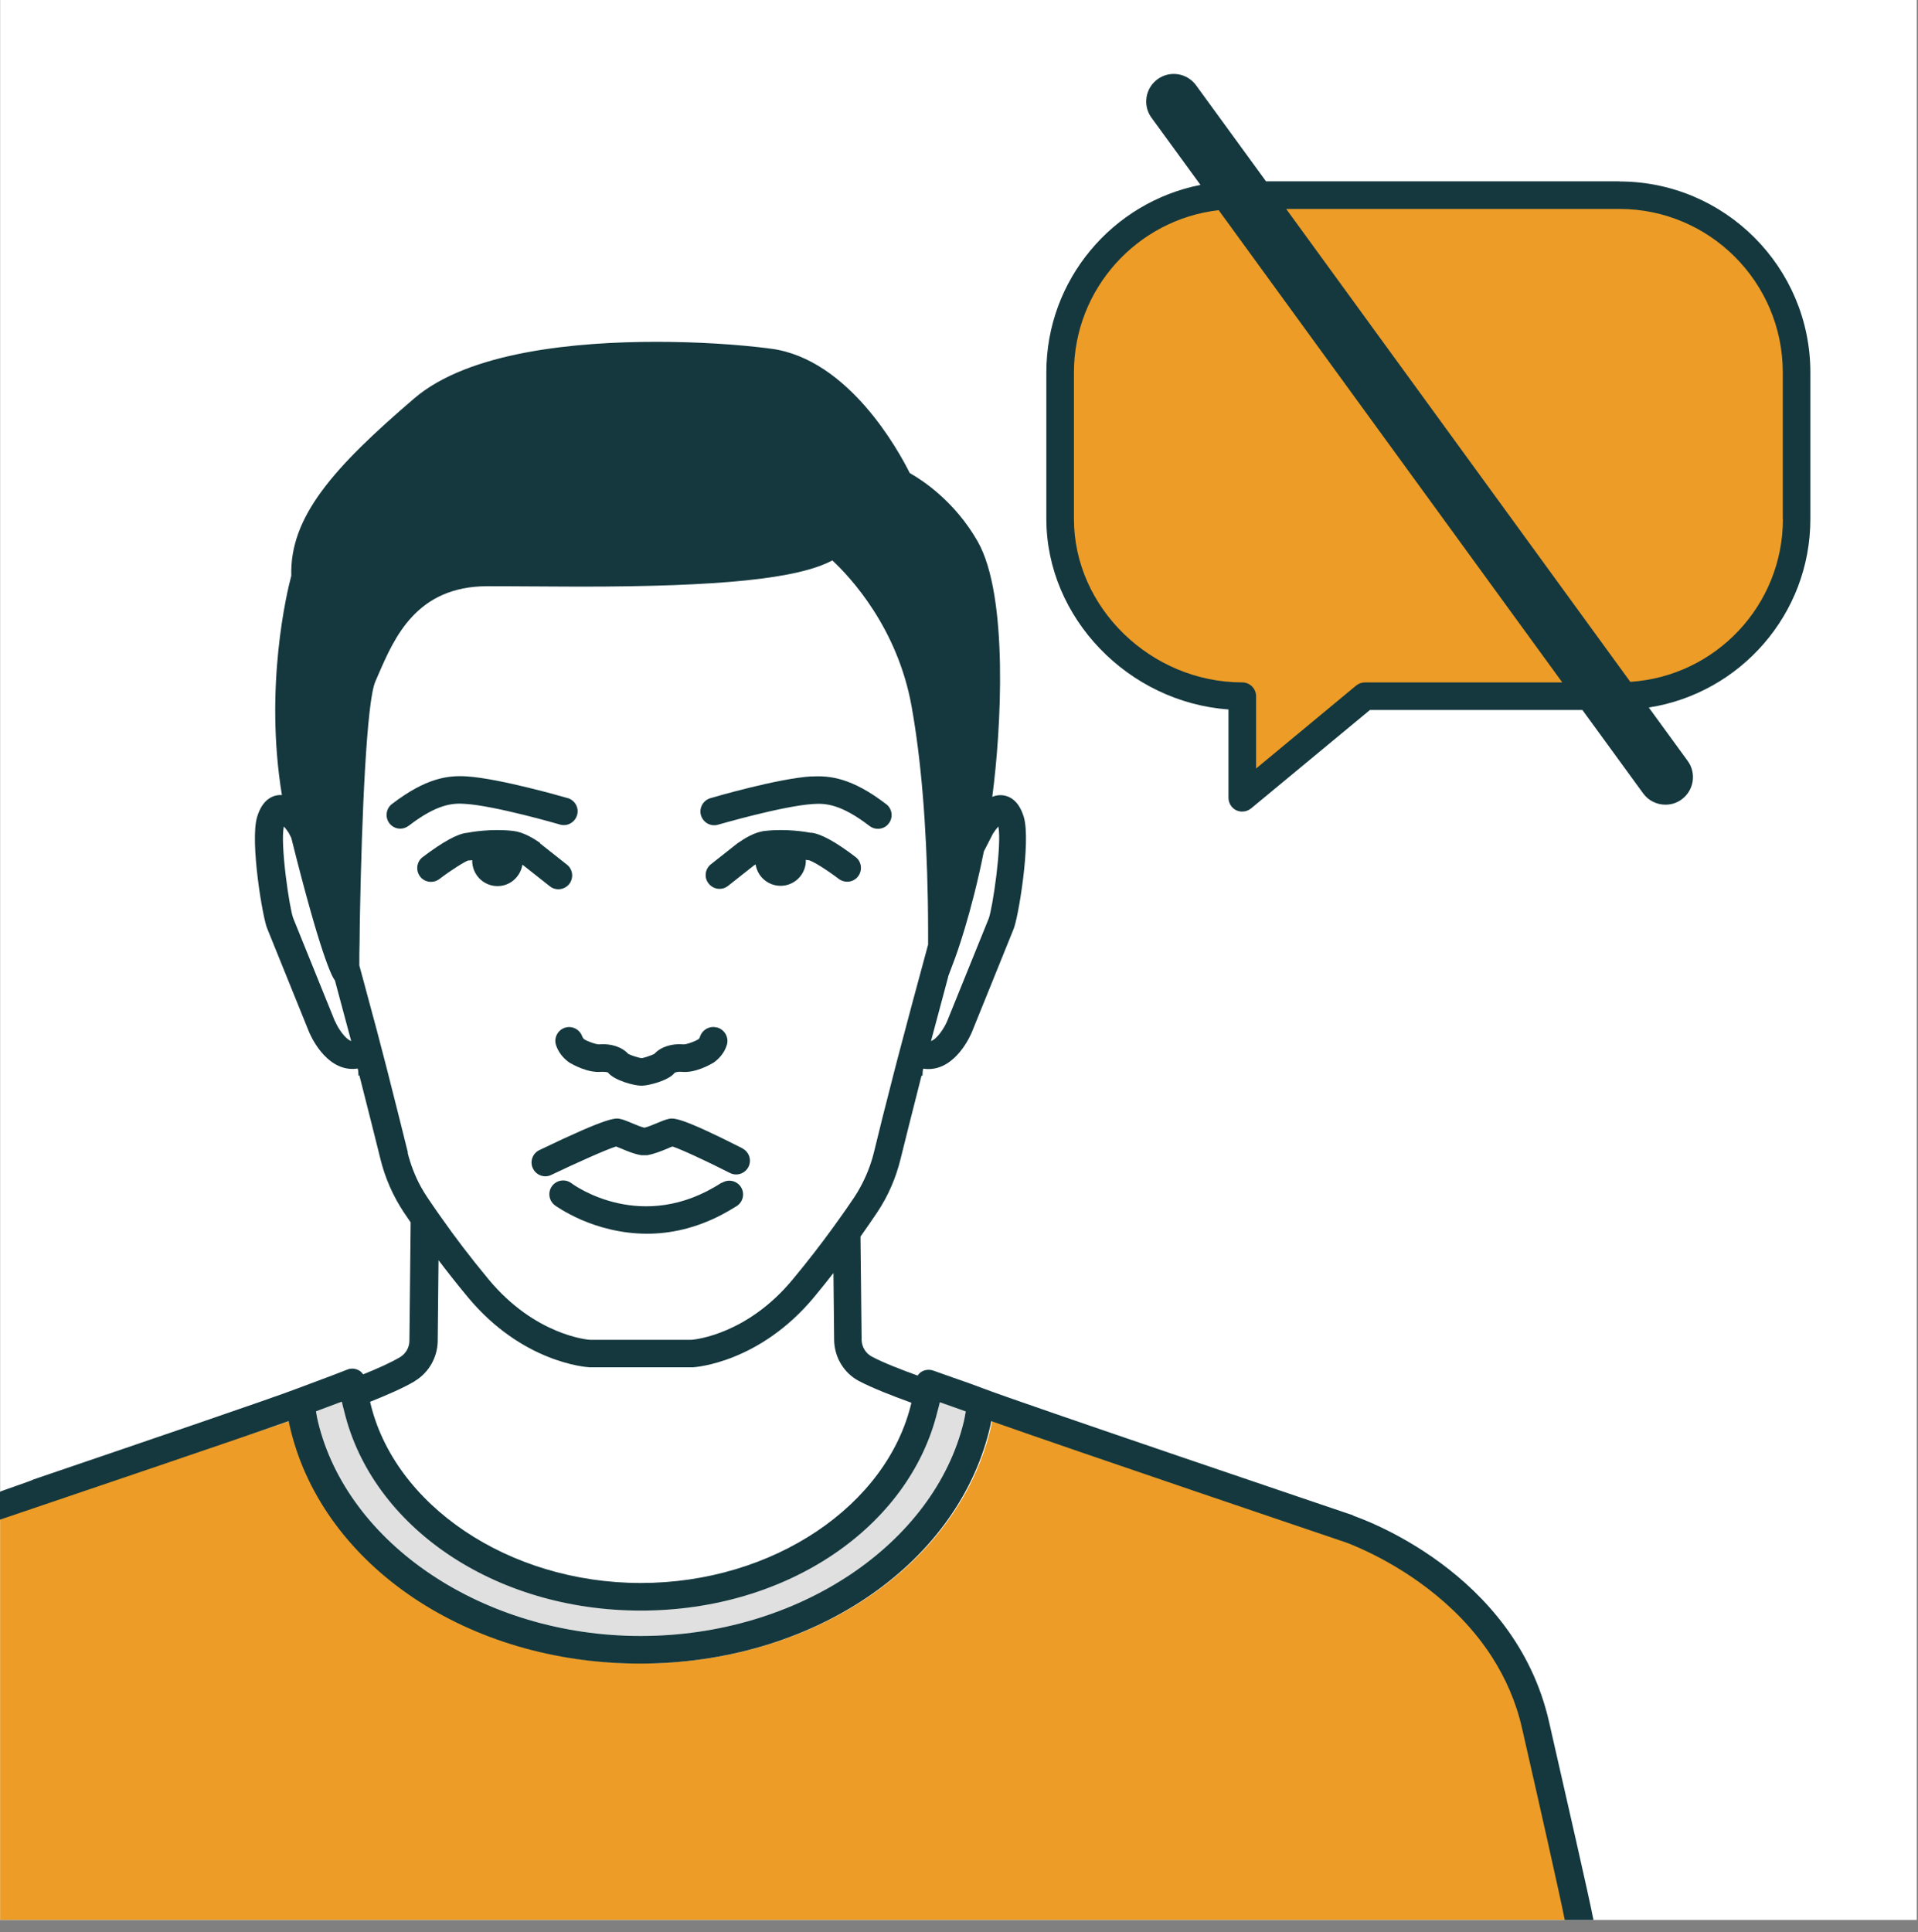 <svg width="139" height="140" viewBox="0 0 139 140" fill="none" xmlns="http://www.w3.org/2000/svg">
<rect x="0" y="0" width="139" height="140" fill="#808080" stroke="none"/>
<g clip-path="url(#clip0_335_2310)">
<path d="M0.01 139.13H138.91V0H0.01V139.13Z" fill="white"/>
<path d="M60.45 97.1L60.4 92.25C59.97 92.8 59.5 93.38 59.01 93.98C55.06 98.75 50.42 99.07 50.22 99.08H50.19H42.73C42.48 99.07 37.83 98.74 33.89 93.98C33.11 93.03 32.4 92.14 31.78 91.32L31.72 97.19C31.71 98.37 31.08 99.48 30.07 100.07C29.21 100.58 28.03 101.1 26.82 101.57C28.53 109.04 36.81 114.7 46.44 114.7C56.07 114.7 64.3 109.07 66.05 101.64C64.65 101.14 63.25 100.6 62.24 100.06C61.15 99.48 60.46 98.35 60.45 97.09V97.1Z" fill="white"/>
<path d="M24.22 70.98C24.02 70.7 23.19 69.12 21.1 60.71L20.91 60.34C20.82 60.19 20.69 60.02 20.56 59.88C20.29 61.17 20.98 65.84 21.24 66.53L24.26 73.99C24.48 74.53 25 75.28 25.43 75.43C25 73.81 24.59 72.26 24.25 71.03L24.21 70.98H24.22Z" fill="white"/>
<path d="M71.949 60.4L71.289 61.69C70.379 66.25 69.259 69.28 69.199 69.43L68.699 70.76C68.359 72.03 67.909 73.69 67.449 75.43C67.899 75.27 68.429 74.46 68.619 73.99L71.629 66.56C71.909 65.84 72.599 61.17 72.329 59.88C72.189 60.04 72.039 60.24 71.939 60.4H71.949Z" fill="white"/>
<path d="M67.229 65.2C67.129 59.7 66.729 54.98 66.049 51.15C65.029 45.49 61.629 41.83 60.309 40.59C57.829 41.91 52.189 42.49 41.989 42.49C40.519 42.49 39.119 42.48 37.889 42.47C36.919 42.47 36.049 42.46 35.309 42.46C30.189 42.46 28.579 46.16 27.409 48.86L27.189 49.37C26.549 50.8 26.209 59.12 26.079 66.04C26.069 66.77 26.059 67.48 26.049 68.16C26.049 68.77 26.039 69.37 26.029 69.94C26.229 70.66 26.459 71.54 26.719 72.5C27.069 73.82 27.459 75.29 27.839 76.72C27.909 77.01 27.989 77.29 28.059 77.57C28.699 80.04 29.219 82.13 29.549 83.5C29.759 84.37 30.089 85.2 30.509 85.97C30.649 86.22 30.799 86.47 30.959 86.71C31.049 86.84 31.149 86.99 31.249 87.14C31.489 87.5 31.769 87.9 32.079 88.33C32.939 89.54 34.049 91.02 35.419 92.68C38.789 96.74 42.619 97.05 42.789 97.06H50.119C50.499 97.03 54.199 96.61 57.459 92.68C58.609 91.3 59.569 90.03 60.359 88.95C60.729 88.44 61.059 87.98 61.349 87.56C61.559 87.25 61.759 86.96 61.929 86.71C62.079 86.49 62.209 86.26 62.339 86.03C62.779 85.24 63.119 84.39 63.339 83.49C63.679 82.12 64.199 80.03 64.829 77.56C64.899 77.28 64.979 76.99 65.049 76.71C65.419 75.27 65.809 73.8 66.169 72.49C66.659 70.67 67.069 69.16 67.269 68.42C67.269 68.05 67.269 67.69 67.269 67.33C67.269 66.6 67.259 65.89 67.249 65.19L67.229 65.2ZM42.169 75.1C42.189 75.15 42.219 75.22 42.329 75.32C42.399 75.36 42.469 75.39 42.549 75.43C42.859 75.57 43.219 75.69 43.379 75.68C44.259 75.6 45.059 75.87 45.509 76.37C45.719 76.48 46.249 76.65 46.429 76.67H46.529C46.669 76.65 47.199 76.48 47.399 76.37C47.859 75.87 48.659 75.6 49.529 75.68C49.699 75.68 50.049 75.57 50.359 75.43C50.439 75.4 50.509 75.36 50.579 75.32C50.679 75.23 50.699 75.17 50.699 75.15C50.849 74.62 51.409 74.31 51.939 74.46C52.469 74.61 52.779 75.17 52.629 75.7C52.489 76.19 52.199 76.61 51.749 76.94L51.649 77.01C51.439 77.13 50.349 77.77 49.359 77.67C48.999 77.64 48.849 77.74 48.839 77.74C48.429 78.31 46.909 78.67 46.509 78.67H46.359C45.969 78.67 44.469 78.31 43.989 77.7C43.989 77.72 43.889 77.67 43.659 77.67C43.619 77.67 43.569 77.67 43.519 77.67C42.539 77.76 41.439 77.13 41.229 77.01L41.129 76.94C40.699 76.62 40.409 76.21 40.249 75.75C40.069 75.23 40.349 74.66 40.869 74.48C41.389 74.3 41.959 74.58 42.139 75.1H42.169ZM29.009 60.05C28.709 60.05 28.409 59.92 28.219 59.66C27.879 59.22 27.969 58.59 28.409 58.26C30.899 56.36 32.479 56.18 33.819 56.26C36.259 56.41 40.949 57.78 41.149 57.84C41.679 58 41.979 58.55 41.829 59.08C41.669 59.61 41.119 59.92 40.589 59.76C40.539 59.75 35.919 58.4 33.699 58.26C32.809 58.2 31.689 58.27 29.629 59.85C29.449 59.99 29.239 60.06 29.019 60.06L29.009 60.05ZM37.869 62.63C37.729 63.53 36.949 64.2 36.009 64.18C34.999 64.15 34.199 63.31 34.229 62.3C34.209 62.3 34.179 62.3 34.179 62.3L34.069 62.32H33.949C33.729 62.38 32.709 63.01 31.849 63.67C31.409 64 30.779 63.92 30.449 63.48C30.109 63.04 30.199 62.41 30.639 62.08C32.079 60.98 33.159 60.39 33.859 60.32C34.209 60.25 35.629 60.01 37.179 60.18C37.939 60.26 38.669 60.72 39.149 61.05L41.109 62.6C41.539 62.94 41.619 63.57 41.269 64C41.069 64.25 40.779 64.38 40.479 64.38C40.259 64.38 40.039 64.31 39.859 64.16L37.949 62.65C37.949 62.65 37.899 62.62 37.879 62.6L37.869 62.63ZM53.379 87.37C53.019 87.6 52.669 87.81 52.309 87.99C50.379 89.01 48.529 89.38 46.879 89.38C44.939 89.38 43.279 88.88 42.099 88.37C40.909 87.86 40.209 87.34 40.189 87.32C39.749 86.99 39.659 86.36 39.989 85.92C40.319 85.48 40.949 85.39 41.389 85.72C41.609 85.88 46.529 89.43 52.279 85.68C52.739 85.38 53.359 85.51 53.659 85.97C53.959 86.43 53.829 87.05 53.369 87.35L53.379 87.37ZM54.239 84.56C53.989 85.05 53.389 85.25 52.899 85C51.309 84.19 49.359 83.28 48.729 83.08C48.619 83.12 48.499 83.18 48.369 83.23C47.949 83.41 47.429 83.63 46.909 83.71H46.549H46.469C45.949 83.62 45.429 83.4 45.019 83.23C44.889 83.17 44.759 83.12 44.649 83.08C43.969 83.28 41.769 84.26 39.949 85.14C39.809 85.21 39.659 85.24 39.519 85.24C39.149 85.24 38.789 85.03 38.619 84.67C38.379 84.17 38.589 83.58 39.089 83.34C44.189 80.89 44.629 81 44.979 81.09C45.229 81.15 45.509 81.27 45.799 81.39C46.099 81.51 46.429 81.66 46.699 81.72C46.969 81.66 47.299 81.51 47.599 81.39C47.889 81.27 48.159 81.15 48.419 81.09C48.779 81 49.229 80.89 53.819 83.22C54.309 83.47 54.509 84.07 54.259 84.56H54.239ZM62.159 63.51C61.819 63.95 61.199 64.03 60.759 63.7C59.899 63.04 58.879 62.41 58.569 62.34H58.449L58.419 62.32C58.419 62.32 58.389 62.32 58.369 62.32C58.389 63.33 57.599 64.17 56.589 64.2C55.659 64.23 54.879 63.55 54.729 62.65C54.689 62.68 54.649 62.7 54.599 62.73L52.739 64.2C52.559 64.35 52.339 64.42 52.119 64.42C51.819 64.42 51.529 64.29 51.329 64.04C50.989 63.61 51.059 62.98 51.489 62.64L53.399 61.13C53.929 60.76 54.659 60.3 55.419 60.22C56.969 60.05 58.389 60.29 58.739 60.36C59.429 60.42 60.509 61.02 61.959 62.12C62.399 62.46 62.479 63.08 62.149 63.52L62.159 63.51ZM64.389 59.66C64.189 59.92 63.899 60.05 63.599 60.05C63.389 60.05 63.179 59.98 62.989 59.84C60.929 58.26 59.809 58.19 58.919 58.25C56.689 58.39 52.069 59.74 52.019 59.75C51.489 59.91 50.939 59.6 50.779 59.07C50.619 58.54 50.929 57.99 51.459 57.83C51.659 57.77 56.349 56.41 58.789 56.25C60.129 56.17 61.719 56.35 64.199 58.25C64.639 58.58 64.719 59.21 64.389 59.65V59.66Z" fill="white"/>
<path d="M117.36 14.14H89.67C82.58 14.14 76.83 19.89 76.83 26.98V37.6C76.83 44.69 82.94 50.44 90.03 50.44V57.8L98.92 50.44H117.36C124.45 50.44 130.2 44.69 130.2 37.6V26.98C130.2 19.89 124.45 14.14 117.36 14.14Z" fill="#EC9C27"/>
<path d="M108.22 120.1C105.57 115.95 101.49 113.54 99.19 112.44C98.16 111.95 97.48 111.72 97.46 111.71C96.56 111.41 77.63 105 71.91 102.97C71.86 103.21 71.81 103.44 71.75 103.68C69.32 113.44 58.91 120.54 46.45 120.54C33.99 120.54 23.58 113.44 21.15 103.68C21.09 103.45 21.04 103.21 20.99 102.97C17.37 104.26 6.3 107.64 0.01 109.78V139.12H113.78C113.48 137.51 111.93 132.05 110.37 125.21C109.93 123.27 109.16 121.58 108.22 120.1Z" fill="#EC9C27"/>
<path d="M46.44 118.55C57.86 118.55 67.71 111.86 69.85 103.01C69.91 102.77 69.94 102.52 69.99 102.27C69.52 102.1 68.97 101.9 68.39 101.7C68.3 101.67 68.21 101.63 68.11 101.6C68.06 101.84 67.99 102.07 67.93 102.3C65.89 110.63 57.04 116.7 46.44 116.7C35.84 116.7 26.98 110.63 24.95 102.28C24.89 102.04 24.82 101.8 24.77 101.56C24.4 101.7 24.04 101.83 23.7 101.96C23.42 102.07 23.15 102.16 22.9 102.26C22.95 102.51 22.98 102.75 23.04 103C25.18 111.86 35.01 118.54 46.44 118.54V118.55Z" fill="#E0E0E0"/>
<path d="M98.101 109.82C97.861 109.74 73.841 101.61 71.251 100.61C70.661 100.38 69.891 100.11 69.051 99.82C68.601 99.659 68.121 99.49 67.641 99.32C67.351 99.219 67.031 99.249 66.771 99.409C66.661 99.48 66.571 99.579 66.501 99.68C65.261 99.23 64.011 98.749 63.171 98.299C62.731 98.059 62.451 97.6 62.441 97.079L62.361 89.609C62.841 88.93 63.251 88.329 63.581 87.84C64.361 86.669 64.921 85.379 65.261 83.999C65.601 82.629 66.121 80.549 66.751 78.079C66.761 78.029 66.781 77.98 66.791 77.93L66.851 77.969L66.871 77.609C66.881 77.549 66.901 77.499 66.911 77.439C67.031 77.46 67.161 77.469 67.281 77.469C69.281 77.469 70.341 75.029 70.451 74.749L73.441 67.359C73.781 66.629 74.721 61.02 74.201 59.219C73.791 57.83 72.961 57.62 72.491 57.62C72.291 57.62 72.101 57.669 71.911 57.739C72.551 52.94 73.111 43.19 70.851 39.23C69.161 36.279 66.801 34.77 65.931 34.279C65.151 32.709 61.511 26.02 55.891 25.27C53.491 24.95 50.461 24.77 47.571 24.77C41.741 24.77 33.971 25.48 30.021 28.869C24.161 33.889 20.991 37.45 21.111 41.719C20.801 42.87 19.141 49.76 20.431 57.62C20.401 57.62 20.371 57.609 20.341 57.609C19.881 57.609 19.041 57.819 18.631 59.209C18.101 60.999 19.051 66.609 19.371 67.299L22.381 74.74C22.491 75.019 23.551 77.46 25.551 77.46C25.681 77.46 25.801 77.45 25.921 77.43C25.931 77.49 25.951 77.54 25.961 77.6L25.981 77.96L26.041 77.919C26.051 77.969 26.071 78.019 26.081 78.07C26.711 80.54 27.231 82.62 27.571 83.99C27.911 85.37 28.481 86.659 29.251 87.829C29.401 88.059 29.571 88.309 29.761 88.579L29.671 97.15C29.671 97.639 29.411 98.09 29.001 98.34C28.311 98.749 27.341 99.18 26.321 99.59C26.241 99.49 26.161 99.389 26.041 99.32C25.771 99.159 25.441 99.129 25.161 99.249C24.411 99.549 23.651 99.829 22.951 100.09C22.451 100.28 21.991 100.45 21.591 100.6C19.951 101.24 9.761 104.71 2.421 107.21C2.301 107.3 0.101 108.03 -0.029 108.11C-0.029 108.94 -0.029 110.13 -0.029 110.13C6.241 108 17.341 104.25 20.921 102.98C20.971 103.22 21.021 103.45 21.081 103.69C23.511 113.46 33.901 120.55 46.381 120.55C58.861 120.55 69.251 113.45 71.681 103.69C71.741 103.46 71.791 103.22 71.841 102.98C77.561 105.01 96.501 111.42 97.391 111.72C97.421 111.72 98.091 111.96 99.121 112.45C101.421 113.55 105.491 115.95 108.151 120.11C109.091 121.59 109.861 123.28 110.301 125.22C111.501 130.48 113.011 137.16 113.401 139.13H115.481C115.111 137.21 113.571 130.55 112.261 124.77C109.781 113.84 98.511 109.98 98.031 109.82H98.101ZM68.711 70.769L69.211 69.439C69.271 69.279 70.391 66.249 71.301 61.7L71.961 60.41C72.061 60.249 72.211 60.05 72.351 59.889C72.621 61.179 71.931 65.85 71.651 66.57L68.641 73.999C68.441 74.48 67.921 75.29 67.471 75.439C67.931 73.7 68.381 72.04 68.721 70.769H68.711ZM24.271 73.999L21.251 66.54C20.981 65.85 20.291 61.169 20.571 59.889C20.701 60.029 20.831 60.209 20.921 60.349L21.111 60.719C23.211 69.129 24.031 70.71 24.231 70.99L24.271 71.04C24.601 72.269 25.021 73.829 25.451 75.439C25.021 75.29 24.501 74.529 24.281 73.999H24.271ZM29.561 83.519C29.221 82.15 28.701 80.059 28.071 77.59C28.001 77.309 27.921 77.019 27.851 76.74C27.481 75.299 27.091 73.829 26.731 72.519C26.471 71.559 26.241 70.68 26.041 69.96C26.041 69.389 26.041 68.799 26.061 68.18C26.061 67.49 26.081 66.779 26.091 66.059C26.221 59.139 26.571 50.819 27.201 49.389L27.421 48.88C28.591 46.179 30.201 42.48 35.321 42.48C36.051 42.48 36.931 42.48 37.901 42.489C39.131 42.489 40.521 42.51 42.001 42.51C52.201 42.51 57.841 41.94 60.321 40.609C61.641 41.84 65.041 45.499 66.061 51.169C66.751 54.999 67.141 59.719 67.241 65.219C67.251 65.919 67.261 66.629 67.261 67.359C67.261 67.719 67.261 68.079 67.261 68.45C67.061 69.189 66.651 70.7 66.161 72.519C65.811 73.84 65.421 75.309 65.041 76.74C64.971 77.029 64.891 77.309 64.821 77.59C64.181 80.059 63.661 82.15 63.331 83.519C63.111 84.409 62.771 85.26 62.331 86.059C62.201 86.29 62.071 86.519 61.921 86.74C61.751 86.99 61.551 87.279 61.341 87.59C61.051 88.01 60.721 88.469 60.351 88.98C59.561 90.07 58.601 91.329 57.451 92.71C54.191 96.65 50.481 97.059 50.111 97.09H42.781C42.621 97.09 38.781 96.769 35.411 92.71C34.041 91.059 32.921 89.57 32.071 88.359C31.761 87.919 31.481 87.529 31.241 87.169C31.141 87.019 31.041 86.87 30.951 86.74C30.791 86.499 30.641 86.249 30.501 85.999C30.081 85.23 29.761 84.4 29.541 83.529L29.561 83.519ZM30.071 100.07C31.071 99.469 31.701 98.37 31.721 97.189L31.781 91.32C32.401 92.139 33.111 93.04 33.891 93.98C37.841 98.749 42.481 99.07 42.731 99.079H50.221C50.421 99.07 55.061 98.74 59.011 93.98C59.511 93.379 59.971 92.799 60.401 92.249L60.451 97.1C60.471 98.35 61.151 99.49 62.241 100.07C63.251 100.6 64.651 101.14 66.051 101.65C64.301 109.09 56.031 114.71 46.441 114.71C36.851 114.71 28.531 109.05 26.821 101.58C28.021 101.1 29.211 100.59 30.071 100.08V100.07ZM69.851 103.01C67.711 111.86 57.861 118.55 46.441 118.55C35.021 118.55 25.171 111.87 23.041 103.01C22.981 102.77 22.941 102.52 22.901 102.27C23.151 102.17 23.421 102.08 23.701 101.97C24.041 101.84 24.401 101.71 24.771 101.57C24.821 101.81 24.891 102.05 24.951 102.29C26.981 110.63 35.811 116.71 46.441 116.71C57.071 116.71 65.881 110.64 67.931 102.31C67.991 102.08 68.061 101.85 68.111 101.61C68.201 101.64 68.301 101.68 68.391 101.71C68.971 101.91 69.511 102.11 69.991 102.28C69.941 102.52 69.911 102.77 69.851 103.02V103.01Z" fill="#14383E"/>
<path d="M117.36 13.14H91.75L86.68 6.18C86.03 5.29 84.78 5.09 83.89 5.74C83 6.39 82.8 7.64 83.45 8.53L87 13.4C80.64 14.65 75.83 20.26 75.83 26.98V37.6C75.83 44.78 81.78 50.89 89.03 51.41V57.81C89.03 58.2 89.25 58.55 89.6 58.72C89.74 58.78 89.88 58.81 90.03 58.81C90.26 58.81 90.48 58.73 90.67 58.58L99.28 51.45H114.68L119.08 57.49C119.47 58.03 120.08 58.31 120.7 58.31C121.11 58.31 121.52 58.19 121.87 57.93C122.76 57.28 122.96 56.03 122.31 55.14L119.49 51.27C126.11 50.24 131.2 44.51 131.2 37.61V26.99C131.2 19.36 124.99 13.15 117.36 13.15V13.14ZM98.92 49.45C98.69 49.45 98.46 49.53 98.28 49.68L91.03 55.69V50.45C91.03 49.9 90.58 49.45 90.03 49.45C83.42 49.45 77.83 44.03 77.83 37.61V26.99C77.83 20.92 82.43 15.9 88.32 15.23L113.22 49.45H98.91H98.92ZM129.21 37.61C129.21 43.88 124.32 49.01 118.15 49.41L93.21 15.14H117.36C123.89 15.14 129.2 20.45 129.2 26.98V37.6L129.21 37.61Z" fill="#14383E"/>
<path d="M41.15 57.839C40.95 57.779 36.26 56.419 33.82 56.259C32.48 56.179 30.89 56.359 28.41 58.259C27.97 58.589 27.89 59.219 28.22 59.659C28.42 59.919 28.71 60.049 29.01 60.049C29.22 60.049 29.43 59.979 29.62 59.839C31.68 58.259 32.8 58.189 33.69 58.249C35.91 58.389 40.54 59.739 40.58 59.749C41.11 59.909 41.66 59.599 41.82 59.069C41.98 58.539 41.67 57.989 41.14 57.829L41.15 57.839Z" fill="#14383E"/>
<path d="M39.141 61.08C38.661 60.75 37.931 60.29 37.171 60.21C35.631 60.04 34.201 60.28 33.851 60.35C33.161 60.41 32.081 61.01 30.631 62.11C30.191 62.44 30.111 63.07 30.441 63.51C30.771 63.95 31.401 64.03 31.841 63.7C32.701 63.04 33.721 62.41 33.941 62.35H34.061L34.171 62.33C34.171 62.33 34.201 62.33 34.221 62.33C34.201 63.34 34.991 64.18 36.001 64.21C36.931 64.24 37.711 63.56 37.861 62.66C37.891 62.68 37.911 62.69 37.931 62.71L39.841 64.22C40.021 64.37 40.241 64.44 40.461 64.44C40.761 64.44 41.051 64.31 41.251 64.06C41.591 63.63 41.521 63 41.091 62.66L39.131 61.11L39.141 61.08Z" fill="#14383E"/>
<path d="M58.81 56.26C56.36 56.41 51.68 57.78 51.48 57.84C50.95 58 50.65 58.55 50.8 59.08C50.96 59.61 51.51 59.92 52.04 59.76C52.09 59.75 56.71 58.4 58.94 58.26C59.83 58.2 60.95 58.27 63.01 59.85C63.19 59.99 63.4 60.06 63.62 60.06C63.92 60.06 64.22 59.93 64.41 59.67C64.75 59.23 64.66 58.6 64.22 58.27C61.74 56.37 60.15 56.19 58.81 56.27V56.26Z" fill="#14383E"/>
<path d="M58.77 60.35C58.42 60.28 57 60.04 55.45 60.21C54.69 60.29 53.96 60.75 53.43 61.12L51.52 62.63C51.09 62.97 51.01 63.6 51.36 64.03C51.56 64.28 51.85 64.41 52.15 64.41C52.37 64.41 52.59 64.34 52.77 64.19L54.63 62.72C54.63 62.72 54.71 62.67 54.76 62.64C54.9 63.54 55.68 64.21 56.62 64.19C57.63 64.16 58.43 63.32 58.4 62.31C58.42 62.31 58.45 62.31 58.45 62.31L58.48 62.33H58.6C58.9 62.39 59.92 63.03 60.79 63.69C61.23 64.02 61.86 63.94 62.19 63.5C62.52 63.06 62.44 62.43 62 62.1C60.56 61 59.48 60.41 58.78 60.34L58.77 60.35Z" fill="#14383E"/>
<path d="M51.961 74.46C51.431 74.31 50.881 74.62 50.721 75.15C50.721 75.17 50.701 75.23 50.601 75.32C50.531 75.36 50.461 75.39 50.381 75.43C50.071 75.57 49.721 75.68 49.551 75.68C48.681 75.6 47.871 75.87 47.421 76.37C47.211 76.48 46.681 76.65 46.551 76.67H46.451C46.271 76.65 45.741 76.48 45.531 76.37C45.081 75.87 44.271 75.6 43.401 75.68C43.241 75.68 42.881 75.57 42.571 75.43C42.491 75.4 42.421 75.36 42.351 75.32C42.241 75.23 42.211 75.15 42.191 75.1C42.011 74.58 41.441 74.3 40.921 74.48C40.401 74.66 40.121 75.23 40.301 75.75C40.461 76.22 40.761 76.62 41.181 76.94L41.281 77.01C41.491 77.13 42.581 77.76 43.571 77.67C43.621 77.67 43.671 77.67 43.711 77.67C43.951 77.67 44.051 77.72 44.041 77.7C44.521 78.32 46.021 78.67 46.411 78.67H46.561C46.961 78.67 48.471 78.31 48.891 77.74C48.891 77.74 49.051 77.64 49.411 77.67C50.401 77.77 51.491 77.13 51.701 77.01L51.801 76.94C52.241 76.6 52.541 76.18 52.681 75.7C52.831 75.17 52.521 74.62 51.991 74.46H51.961Z" fill="#14383E"/>
<path d="M53.821 83.219C49.231 80.889 48.781 80.999 48.421 81.09C48.171 81.15 47.891 81.269 47.601 81.389C47.301 81.51 46.971 81.659 46.701 81.719C46.431 81.659 46.101 81.51 45.801 81.389C45.511 81.269 45.241 81.15 44.981 81.09C44.621 80.999 44.181 80.889 39.091 83.34C38.591 83.579 38.381 84.18 38.621 84.669C38.791 85.029 39.151 85.24 39.521 85.24C39.661 85.24 39.811 85.21 39.951 85.139C41.771 84.269 43.981 83.279 44.651 83.079C44.761 83.12 44.881 83.18 45.021 83.23C45.441 83.409 45.961 83.629 46.471 83.71H46.551H46.911C47.431 83.62 47.951 83.4 48.371 83.23C48.501 83.169 48.621 83.12 48.731 83.079C49.361 83.279 51.311 84.189 52.901 84.999C53.391 85.249 53.991 85.049 54.241 84.559C54.491 84.07 54.291 83.469 53.801 83.219H53.821Z" fill="#14383E"/>
<path d="M52.301 85.7C46.541 89.45 41.621 85.9 41.411 85.74C40.971 85.41 40.341 85.5 40.011 85.94C39.681 86.38 39.771 87.01 40.211 87.34C40.231 87.36 40.941 87.87 42.121 88.39C43.301 88.9 44.961 89.4 46.901 89.4C48.541 89.4 50.391 89.03 52.331 88.01C52.681 87.82 53.041 87.62 53.401 87.39C53.861 87.09 53.991 86.47 53.691 86.01C53.391 85.55 52.771 85.42 52.311 85.72L52.301 85.7Z" fill="#14383E"/>
</g>
<defs>
<clipPath id="clip0_335_2310">
<rect width="138.91" height="139.13" fill="white"/>
</clipPath>
</defs>
</svg>
